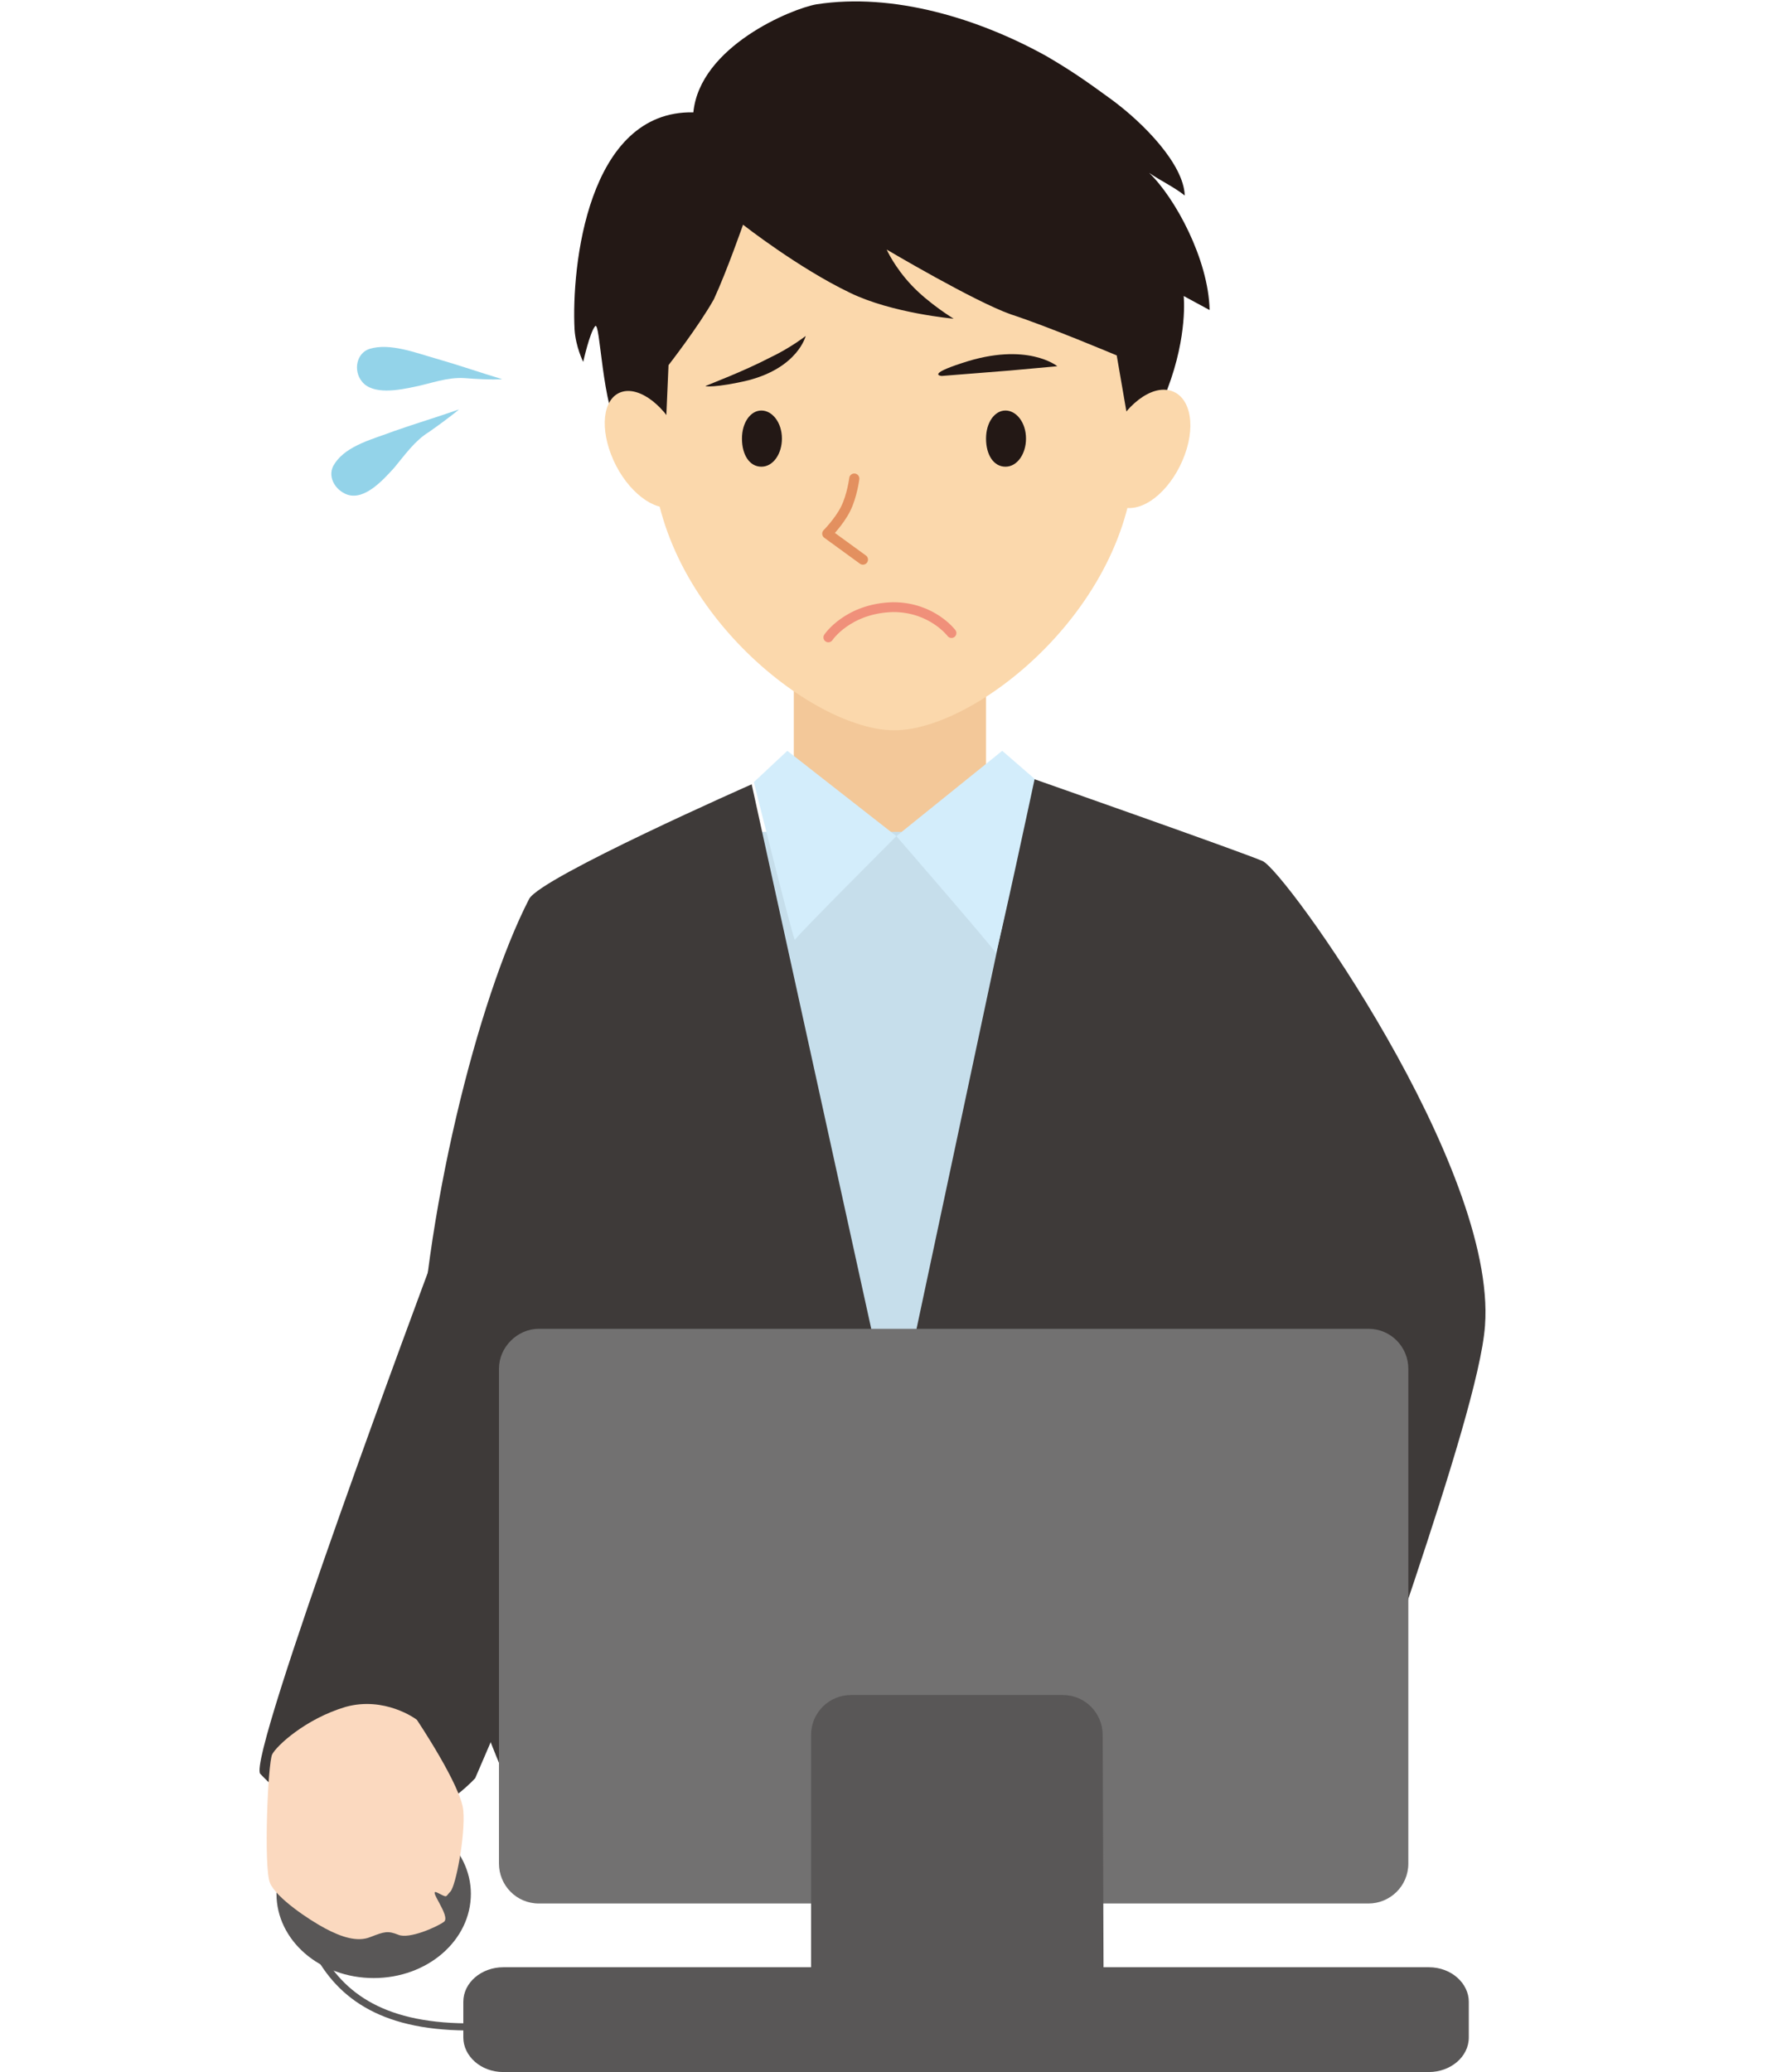 <?xml version="1.0" encoding="utf-8"?>
<!-- Generator: Adobe Illustrator 27.1.1, SVG Export Plug-In . SVG Version: 6.00 Build 0)  -->
<svg version="1.1" id="_レイヤー_2" xmlns="http://www.w3.org/2000/svg" xmlns:xlink="http://www.w3.org/1999/xlink" x="0px"
	 y="0px" viewBox="0 0 165 191.8" style="enable-background:new 0 0 165 191.8;" xml:space="preserve">
<style type="text/css">
	.st0{fill:#F3C899;}
	.st1{fill:#FBD8AC;}
	.st2{fill:none;stroke:#E3905F;stroke-width:0.94;stroke-linecap:round;stroke-linejoin:round;}
	.st3{fill:#231815;}
	.st4{fill:none;stroke:#F0907A;stroke-width:0.91;stroke-linecap:round;stroke-miterlimit:10;}
	.st5{fill:#C6DEEB;}
	.st6{fill:#3E3A39;}
	.st7{fill:#595757;}
	.st8{fill:#D3EDFB;}
	.st9{fill:#727171;}
	.st10{fill:none;stroke:#595757;stroke-width:0.66;stroke-miterlimit:10;}
	.st11{fill:#FBD9BF;}
	.st12{fill:#93D3E9;}
</style>
<g>
	<g>
		<polygon class="st0" points="91.3,72.4 82.9,81.5 73.5,72.4 73.5,56.7 91.3,56.7 		"/>
		<path class="st1" d="M105.1,41.5c0,14.4-14.6,26.1-22.3,26.1S60.4,55.9,60.4,41.5s10-30.4,22.3-30.4S105.1,27.1,105.1,41.5"/>
		<path class="st2" d="M79.1,44.3c0,0-0.2,1.6-0.8,2.8c-0.6,1.2-1.7,2.3-1.7,2.3l3.3,2.4"/>
		<path class="st3" d="M68.8,20.8c0,0,5.1,4,9.9,6.3c3.9,1.9,9.6,2.4,9.6,2.4s-2.3-1.4-3.9-3.1s-2.3-3.3-2.3-3.3s8.1,4.8,11.5,6
			c3.4,1.1,9.8,3.8,9.8,3.8l1.9,11c0,0,0.9-2.9,2.8-7.9s1.5-8.6,1.5-8.6l2.4,1.3c-0.1-4.7-3.2-10.4-5.6-12.7c1,0.7,2.3,1.3,3.3,2.1
			c-0.1-2.9-3.8-6.7-6.8-8.9c-2.2-1.6-3.6-2.6-6-4c-6.3-3.5-14.2-5.9-21.3-4.8c-2.3,0.4-10.8,3.9-11.4,10
			c-9.8-0.2-11.3,14.3-11,20.1c0.1,1.6,0.8,3,0.8,3s0.6-2.7,1.1-3.3c0.5-0.6,0.6,7.5,2.4,10.1c1.8,2.6,3.9,5,3.9,5l0.5-11.5
			c0,0,2.8-3.6,4.2-6.1C67.3,25.1,68.8,20.8,68.8,20.8"/>
		<path class="st4" d="M76.7,59c0,0,1.8-2.7,6-2.8c3.6,0,5.4,2.4,5.4,2.4"/>
		<path class="st1" d="M63,40.6c1.3,2.9,1,5.7-0.7,6.3c-1.7,0.5-4.2-1.4-5.5-4.3c-1.3-2.9-1-5.7,0.7-6.3S61.7,37.6,63,40.6"/>
		<path class="st1" d="M102.6,41c-1.1,3-0.4,5.7,1.6,6s4.4-1.9,5.5-4.9s0.4-5.7-1.6-6C106.2,35.8,103.7,38,102.6,41"/>
		<path class="st3" d="M72.4,40.6c0,1.4-0.8,2.6-1.9,2.6s-1.8-1.1-1.8-2.6s0.8-2.6,1.8-2.6S72.4,39.1,72.4,40.6"/>
		<path class="st3" d="M95,40.6c0,1.4-0.8,2.6-1.9,2.6s-1.8-1.1-1.8-2.6s0.8-2.6,1.8-2.6S95,39.1,95,40.6"/>
		<path class="st3" d="M69.3,35.2c4.6-1.2,5.3-4.1,5.3-4.1s-1.4,1.1-3.3,2c-2.5,1.3-5.7,2.5-5.9,2.6C65,35.8,66.4,35.9,69.3,35.2"/>
		<path class="st3" d="M87.2,34.8c0,0-1.5-0.1,1.9-1.2c6-2,8.8,0.3,8.8,0.3l-4.4,0.4L87.2,34.8L87.2,34.8z"/>
	</g>
	<g>
		<rect x="69.8" y="77" class="st5" width="25.3" height="59"/>
		<path class="st6" d="M124.9,165.5c0-2.9,12-34.1,12.6-42.8c1.1-14.7-18.5-42.1-20.6-43s-21.2-7.6-21.2-7.6l-12.9,60.6L69.6,72.6
			c0,0-19.5,8.6-20.6,10.6c-4.7,9.1-9.9,29.5-10.3,45.9c-0.6,21.3,12.5,44.7,12.5,44.7l64.2,0.2l0.1,1
			C115.4,175,124.9,168.5,124.9,165.5"/>
		<path class="st7" d="M86.8,144.4c0,1.4-1.1,2.4-2.4,2.4s-2.4-1.1-2.4-2.4s1.1-2.4,2.4-2.4S86.8,143,86.8,144.4"/>
		<path class="st7" d="M86.8,166c0,1.4-1.1,2.4-2.4,2.4S82,167.3,82,166s1.1-2.4,2.4-2.4S86.8,164.6,86.8,166"/>
	</g>
	<g>
		<path class="st8" d="M72.9,69.5l-3.1,2.9c0,0,3.7,14.8,3.8,14.6c0.1-0.3,9.4-9.6,9.4-9.6L72.9,69.5z"/>
		<path class="st8" d="M92.8,69.5l3,2.6c0,0-3.5,16.4-3.6,16.1S83,77.4,83,77.4L92.8,69.5z"/>
	</g>
	<g>
		<path class="st6" d="M50.8,148.8L44,164.6c0,0-9.4,10.6-19.9-0.4c-1.3-1.4,15.7-46.9,15.7-46.9L50.8,148.8L50.8,148.8z"/>
		<path class="st9" d="M49.9,123h76.8c2.1,0,3.7,1.7,3.7,3.7v45.8c0,2.1-1.7,3.7-3.7,3.7H49.9c-2.1,0-3.7-1.7-3.7-3.7v-45.8
			C46.2,124.7,47.9,123,49.9,123z"/>
		<path class="st7" d="M102.2,187.8c0,2.1-1.7,3.7-3.7,3.7H78.8c-2.1,0-3.7-1.7-3.7-3.7v-27.2c0-2.1,1.7-3.7,3.7-3.7h19.6
			c2.1,0,3.7,1.7,3.7,3.7L102.2,187.8L102.2,187.8z"/>
		<path class="st7" d="M136,188.6c0,1.8-1.7,3.2-3.7,3.2H46.6c-2.1,0-3.7-1.5-3.7-3.2v-3.3c0-1.8,1.7-3.2,3.7-3.2h85.7
			c2.1,0,3.7,1.5,3.7,3.2L136,188.6L136,188.6z"/>
		<path class="st7" d="M43.6,175.3c0,4.3-4,7.8-9,7.8s-9-3.5-9-7.8s4-7.8,9-7.8S43.6,171.1,43.6,175.3"/>
		<path class="st10" d="M30.1,169.6c0,0-3,7-0.6,11.3s6.7,7,15.2,6.7"/>
		<path class="st11" d="M38.6,159.2c0,0,4.1,6.1,4.3,8.4c0.2,2.3-0.7,7-1.2,7.5s-0.2,0.6-1.2,0.1s1.3,2.2,0.6,2.7s-3.2,1.6-4.2,1.2
			c-1-0.4-1.3-0.3-2.6,0.2c-1.2,0.5-2.7,0-4.2-0.8s-4.5-2.8-5.1-4.2s-0.2-11.1,0.2-11.9c0.4-0.8,3.1-3.3,6.8-4.4
			C35.6,157,38.5,159.1,38.6,159.2"/>
	</g>
</g>
<path class="st12" d="M46.5,35.1c-2-0.6-4-1.3-6.1-1.9c-1.8-0.5-4.3-1.5-6.2-0.9c-1.2,0.4-1.5,2-0.7,3c1,1.3,3.5,0.8,4.9,0.5
	c1.5-0.3,3-0.9,4.6-0.8C45.5,35.2,46.5,35.1,46.5,35.1L46.5,35.1z"/>
<path class="st12" d="M42.5,37.9c-2,0.7-4,1.3-6,2c-1.8,0.7-4.4,1.3-5.5,3c-0.8,1.1,0,2.5,1.2,2.9c1.6,0.5,3.3-1.4,4.3-2.5
	c1-1.2,1.9-2.5,3.2-3.3C41.7,38.6,42.5,37.9,42.5,37.9L42.5,37.9z"/>
</svg>
